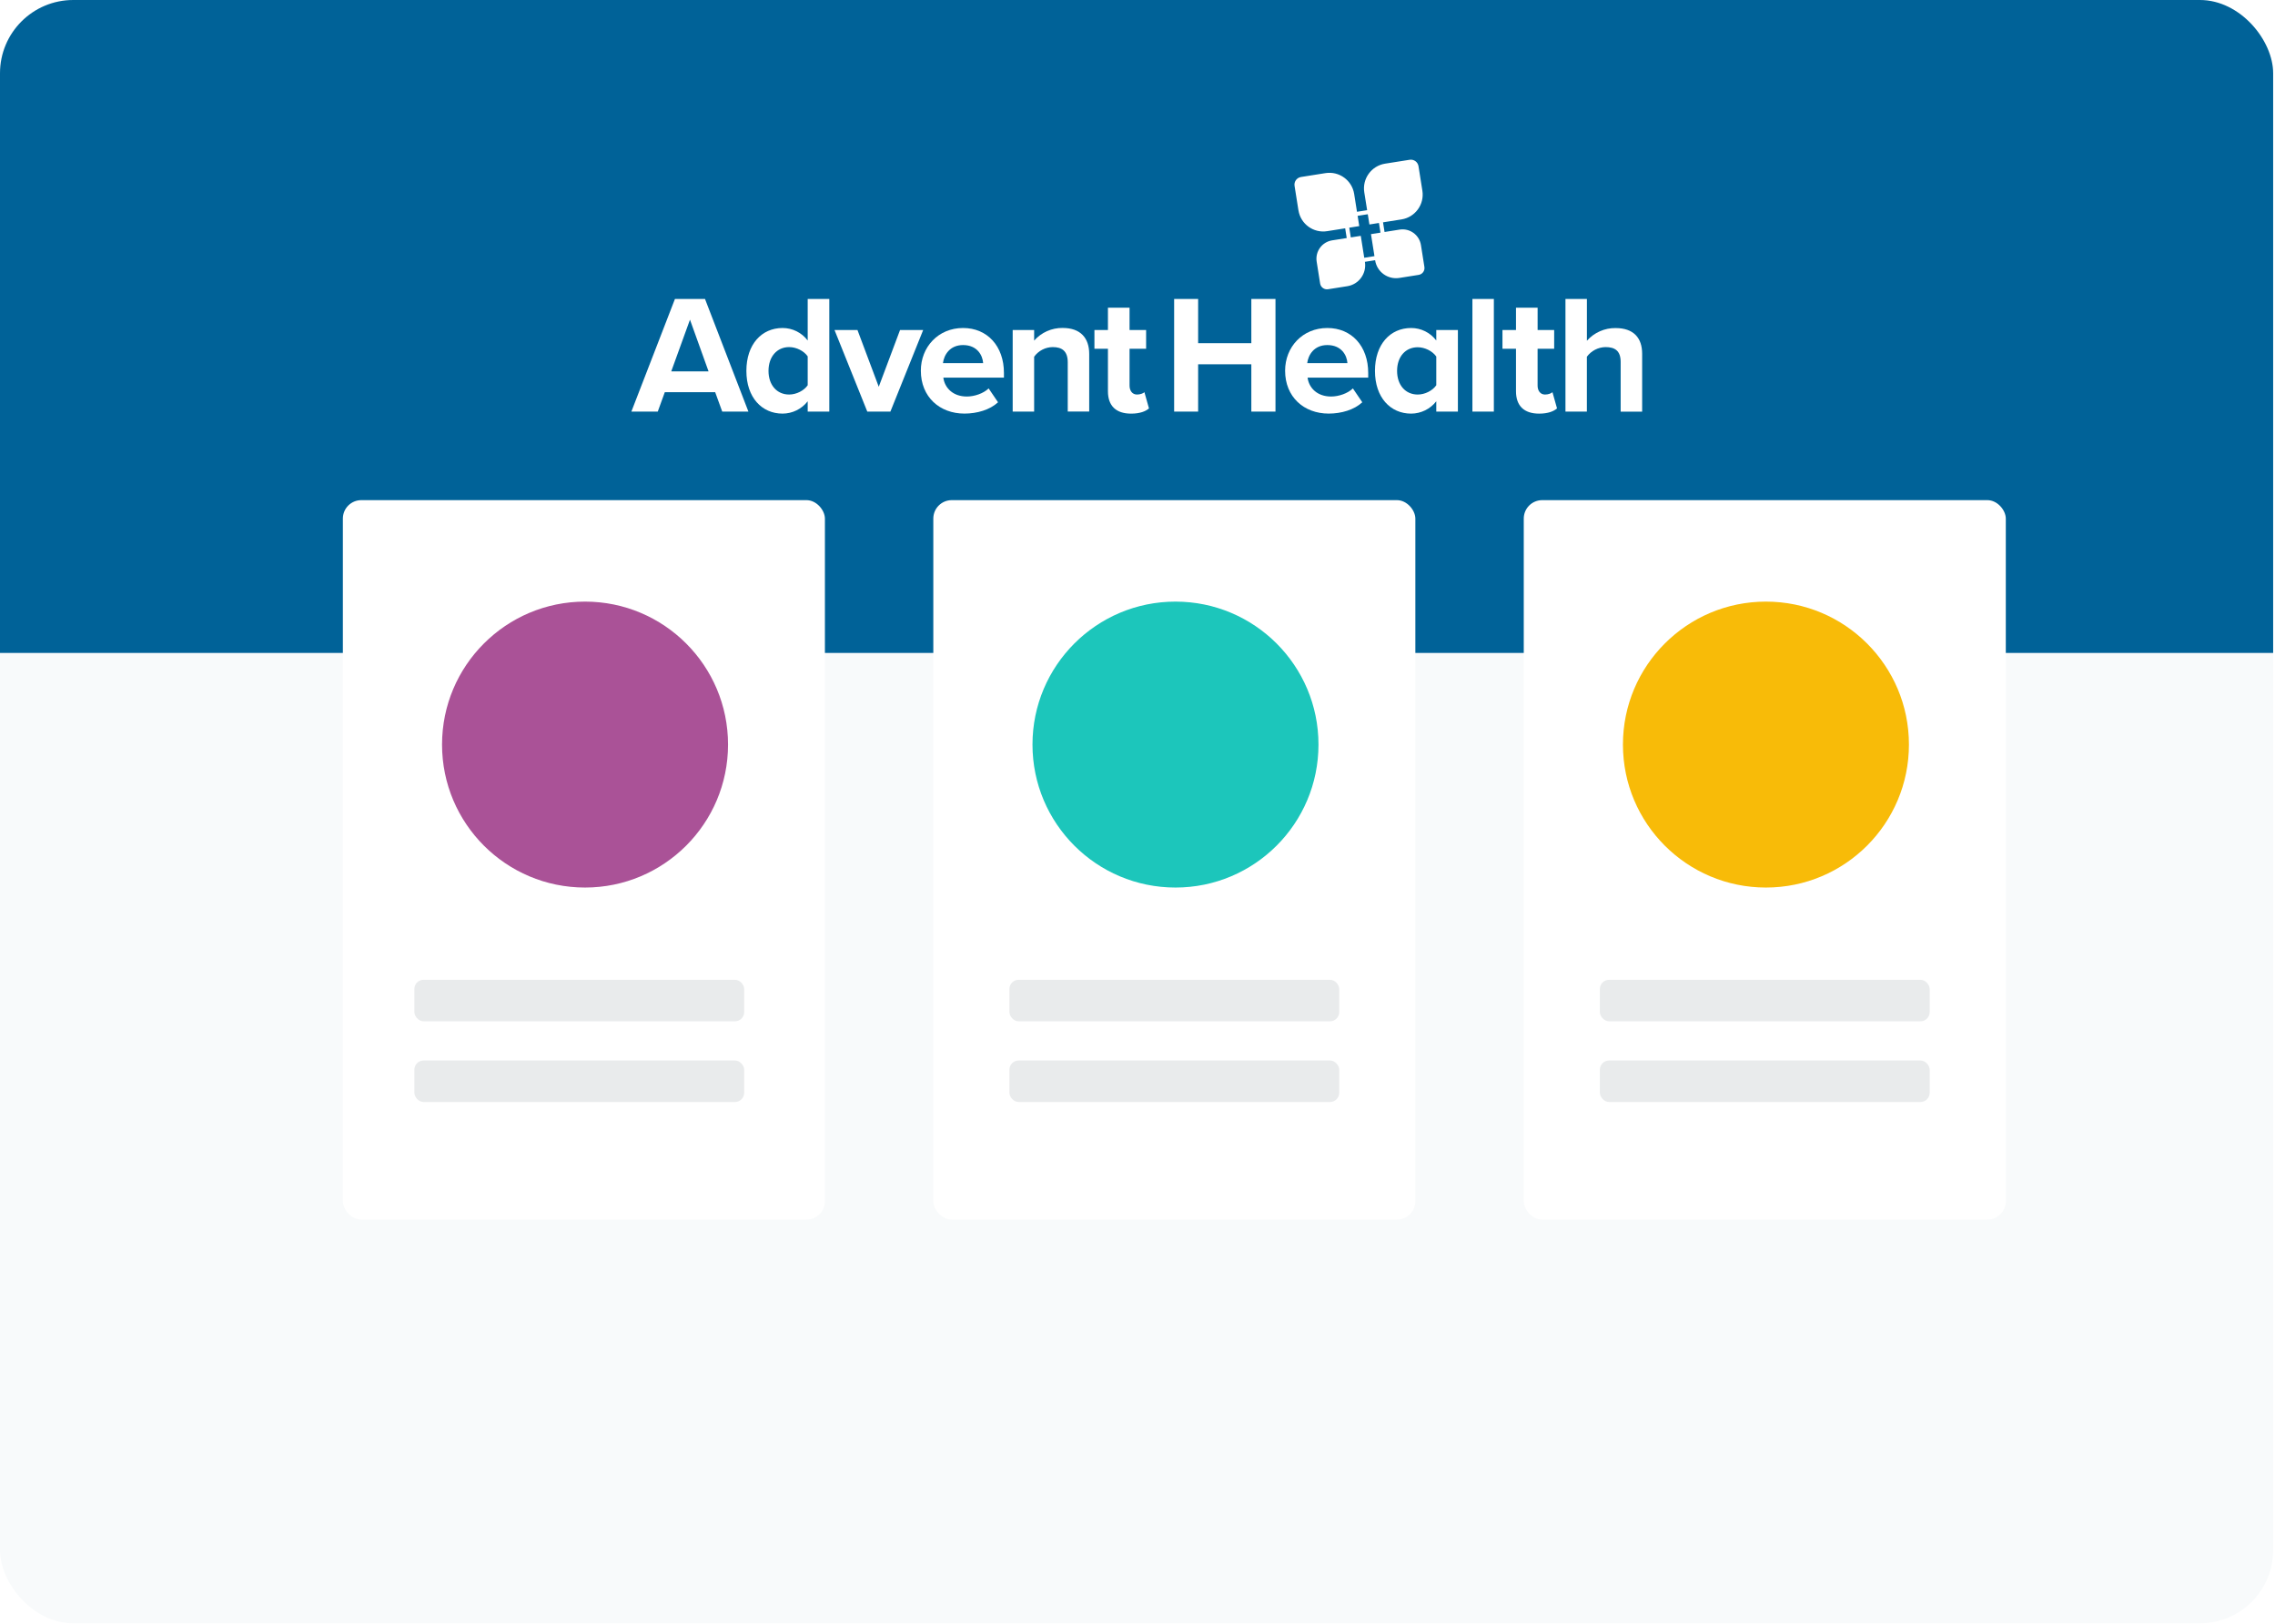 <svg width="745" height="532" viewBox="0 0 745 532" fill="none" xmlns="http://www.w3.org/2000/svg">
<g clip-path="url(#clip0_458_13773)">
<rect width="744.398" height="531.713" fill="#F8FAFB"/>
<rect width="744.398" height="213.867" fill="#006298"/>
<g clip-path="url(#clip1_458_13773)">
<g filter="url(#filter0_d_458_13773)">
<rect x="99.438" y="172.883" width="157.857" height="235.653" rx="6.042" fill="white"/>
<circle cx="178.745" cy="252.944" r="46.828" fill="#AA5297"/>
<rect x="122.854" y="329.984" width="108.007" height="13.595" rx="3.021" fill="#E9EBEC"/>
<rect x="122.854" y="356.42" width="108.007" height="13.595" rx="3.021" fill="#E9EBEC"/>
</g>
<g filter="url(#filter1_d_458_13773)">
<rect x="292.793" y="172.883" width="157.857" height="235.653" rx="6.042" fill="white"/>
<circle cx="372.098" cy="252.944" r="46.828" fill="#1CC6BB"/>
<rect x="317.718" y="329.984" width="108.007" height="13.595" rx="3.021" fill="#E9EBEC"/>
<rect x="317.718" y="356.42" width="108.007" height="13.595" rx="3.021" fill="#E9EBEC"/>
</g>
<g filter="url(#filter2_d_458_13773)">
<rect x="486.15" y="172.883" width="157.857" height="235.653" rx="6.042" fill="white"/>
<circle cx="565.456" cy="252.944" r="46.828" fill="#F8BB08"/>
<rect x="511.072" y="329.984" width="108.007" height="13.595" rx="3.021" fill="#E9EBEC"/>
<rect x="511.072" y="356.42" width="108.007" height="13.595" rx="3.021" fill="#E9EBEC"/>
</g>
<g clip-path="url(#clip2_458_13773)">
<path d="M221.028 97.918L206.757 134.815H215.397L217.707 128.455H234.201L236.51 134.815H245.085L230.868 97.921H221.025L221.028 97.918ZM219.812 121.648L225.949 104.705L232.035 121.648H219.812Z" fill="white"/>
<path d="M264.498 111.528C262.547 108.944 259.495 107.426 256.257 107.434C249.454 107.434 244.421 112.744 244.421 121.482C244.421 130.22 249.508 135.476 256.257 135.476C259.478 135.471 262.52 133.98 264.498 131.436V134.812H271.576V97.918H264.498V111.528ZM264.498 126.186C263.282 127.957 260.792 129.227 258.412 129.227C254.429 129.227 251.665 126.126 251.665 121.482C251.665 116.839 254.429 113.686 258.412 113.686C260.792 113.686 263.279 114.956 264.498 116.727V126.186Z" fill="white"/>
<path d="M294.738 108.1L287.769 126.683L280.799 108.1H273.285L284.015 134.817H291.58L302.312 108.1H294.738Z" fill="white"/>
<path d="M315.373 107.434C307.244 107.434 301.545 113.683 301.553 121.42C301.553 129.992 307.695 135.468 315.824 135.468C319.973 135.468 324.135 134.252 326.831 131.763L323.751 127.225C322.038 128.885 319.102 129.878 316.616 129.878C312.067 129.878 309.358 127.06 308.914 123.686H328.762V122.146C328.762 113.406 323.341 107.432 315.378 107.432L315.373 107.434ZM308.792 118.936C309.124 116.284 311.004 113.022 315.373 113.022C320.027 113.022 321.787 116.395 321.953 118.936H308.792Z" fill="white"/>
<path d="M347.998 107.415C344.427 107.369 341.012 108.881 338.651 111.564V108.098H331.627V134.815H338.651V116.839C340.063 114.883 342.321 113.713 344.737 113.686C347.732 113.686 349.658 114.956 349.658 118.664V134.804H356.685V115.935C356.685 110.737 353.861 107.418 347.998 107.418V107.415Z" fill="white"/>
<path d="M372.333 129.229C370.785 129.229 369.898 127.958 369.898 126.299V114.242H375.32V108.099H369.898V100.781H362.82V108.099H358.396V114.242H362.82V128.162C362.82 132.934 365.472 135.48 370.394 135.483C373.329 135.483 375.206 134.708 376.259 133.769L374.765 128.459C374.379 128.845 373.383 129.229 372.331 129.229H372.333Z" fill="white"/>
<path d="M409.777 112.414H392.356V97.92H384.499V134.817H392.356V119.327H409.777V134.817H417.686V97.92H409.777V112.414Z" fill="white"/>
<path d="M434.664 107.434C426.53 107.434 420.836 113.683 420.836 121.42C420.836 129.992 426.973 135.468 435.105 135.468C439.256 135.468 443.418 134.252 446.114 131.763L443.035 127.225C441.318 128.885 438.385 129.878 435.896 129.878C431.348 129.878 428.638 127.06 428.195 123.686H448.051V122.146C448.051 113.406 442.632 107.432 434.669 107.432L434.664 107.434ZM428.078 118.936C428.412 116.284 430.292 113.022 434.664 113.022C439.319 113.022 441.079 116.395 441.245 118.936H428.078Z" fill="white"/>
<path d="M470.342 111.53C468.392 108.943 465.337 107.427 462.097 107.436C455.295 107.436 450.263 112.746 450.263 121.484C450.263 130.222 455.35 135.478 462.097 135.478C465.32 135.472 468.362 133.982 470.342 131.438V134.814H477.421V108.097H470.342V111.527V111.53ZM470.342 126.187C469.121 127.958 466.634 129.229 464.257 129.229C460.271 129.229 457.507 126.149 457.507 121.484C457.507 116.818 460.271 113.739 464.257 113.739C466.632 113.739 469.121 115.015 470.342 116.78V126.185V126.187Z" fill="white"/>
<path d="M489.197 97.92H482.173V134.814H489.197V97.92Z" fill="white"/>
<path d="M505.955 129.229C504.407 129.229 503.52 127.958 503.52 126.299V114.242H508.948V108.099H503.528V100.781H496.447V108.099H492.016V114.242H496.447V128.162C496.447 132.934 499.097 135.48 504.018 135.483C506.953 135.483 508.831 134.708 509.883 133.769L508.39 128.459C508.001 128.845 507.008 129.229 505.955 129.229Z" fill="white"/>
<path d="M529.073 107.454C525.485 107.408 522.054 108.923 519.669 111.603V97.922H512.645V134.816H519.658V116.84C521.089 114.903 523.336 113.738 525.743 113.687C528.798 113.687 530.722 114.848 530.722 118.554V134.835H537.757V115.863C537.757 110.664 534.938 107.457 529.073 107.457V107.454Z" fill="white"/>
<path d="M425.208 68.892C425.915 73.37 430.121 76.427 434.598 75.718L440.51 74.782L441.016 77.973L436.236 78.729C432.912 79.257 430.646 82.38 431.173 85.704L432.305 92.859C432.501 94.091 433.66 94.932 434.892 94.739L441.231 93.738C444.999 93.131 447.567 89.592 446.976 85.821L446.966 85.759L450.309 85.231L450.314 85.263C450.907 89.045 454.449 91.629 458.231 91.039L464.569 90.035C464.569 90.035 464.586 90.035 464.594 90.032C465.826 89.826 466.659 88.659 466.452 87.426L465.32 80.272C464.793 76.947 461.672 74.678 458.345 75.203L453.402 75.987L452.902 72.823L458.971 71.863C463.449 71.147 466.498 66.941 465.788 62.464L464.52 54.441C464.3 53.056 463.002 52.112 461.618 52.333L453.595 53.603C453.595 53.603 453.59 53.603 453.584 53.603C449.107 54.316 446.054 58.524 446.767 63.002L447.697 68.843L444.376 69.368L443.456 63.533C442.746 59.052 438.54 55.997 434.06 56.704L426.037 57.975C424.655 58.195 423.714 59.493 423.932 60.875L425.202 68.892H425.208ZM447.912 70.168L448.445 73.528L451.569 73.032L452.069 76.196L448.954 76.689L450.097 83.898L446.753 84.428L445.616 77.249L442.349 77.766L441.843 74.575L445.118 74.058L444.588 70.696L447.91 70.171L447.912 70.168Z" fill="white"/>
</g>
</g>
</g>
<defs>
<filter id="filter0_d_458_13773" x="99.438" y="163.819" width="170.697" height="244.716" filterUnits="userSpaceOnUse" color-interpolation-filters="sRGB">
<feFlood flood-opacity="0" result="BackgroundImageFix"/>
<feColorMatrix in="SourceAlpha" type="matrix" values="0 0 0 0 0 0 0 0 0 0 0 0 0 0 0 0 0 0 127 0" result="hardAlpha"/>
<feOffset dx="12.84" dy="-9.064"/>
<feComposite in2="hardAlpha" operator="out"/>
<feColorMatrix type="matrix" values="0 0 0 0 0.253 0 0 0 0 0.317 0 0 0 0 0.364 0 0 0 0.2 0"/>
<feBlend mode="normal" in2="BackgroundImageFix" result="effect1_dropShadow_458_13773"/>
<feBlend mode="normal" in="SourceGraphic" in2="effect1_dropShadow_458_13773" result="shape"/>
</filter>
<filter id="filter1_d_458_13773" x="292.793" y="163.819" width="170.697" height="244.716" filterUnits="userSpaceOnUse" color-interpolation-filters="sRGB">
<feFlood flood-opacity="0" result="BackgroundImageFix"/>
<feColorMatrix in="SourceAlpha" type="matrix" values="0 0 0 0 0 0 0 0 0 0 0 0 0 0 0 0 0 0 127 0" result="hardAlpha"/>
<feOffset dx="12.84" dy="-9.064"/>
<feComposite in2="hardAlpha" operator="out"/>
<feColorMatrix type="matrix" values="0 0 0 0 0.253 0 0 0 0 0.317 0 0 0 0 0.364 0 0 0 0.2 0"/>
<feBlend mode="normal" in2="BackgroundImageFix" result="effect1_dropShadow_458_13773"/>
<feBlend mode="normal" in="SourceGraphic" in2="effect1_dropShadow_458_13773" result="shape"/>
</filter>
<filter id="filter2_d_458_13773" x="486.15" y="163.819" width="170.697" height="244.716" filterUnits="userSpaceOnUse" color-interpolation-filters="sRGB">
<feFlood flood-opacity="0" result="BackgroundImageFix"/>
<feColorMatrix in="SourceAlpha" type="matrix" values="0 0 0 0 0 0 0 0 0 0 0 0 0 0 0 0 0 0 127 0" result="hardAlpha"/>
<feOffset dx="12.84" dy="-9.064"/>
<feComposite in2="hardAlpha" operator="out"/>
<feColorMatrix type="matrix" values="0 0 0 0 0.253 0 0 0 0 0.317 0 0 0 0 0.364 0 0 0 0.2 0"/>
<feBlend mode="normal" in2="BackgroundImageFix" result="effect1_dropShadow_458_13773"/>
<feBlend mode="normal" in="SourceGraphic" in2="effect1_dropShadow_458_13773" result="shape"/>
</filter>
<clipPath id="clip0_458_13773">
<rect width="744.398" height="531.713" rx="24" fill="white"/>
</clipPath>
<clipPath id="clip1_458_13773">
<rect x="-14.179" y="17.725" width="772.559" height="545.336" rx="8.292" fill="white"/>
</clipPath>
<clipPath id="clip2_458_13773">
<rect width="331" height="83.185" fill="white" transform="translate(206.758 52.297)"/>
</clipPath>
</defs>
</svg>
